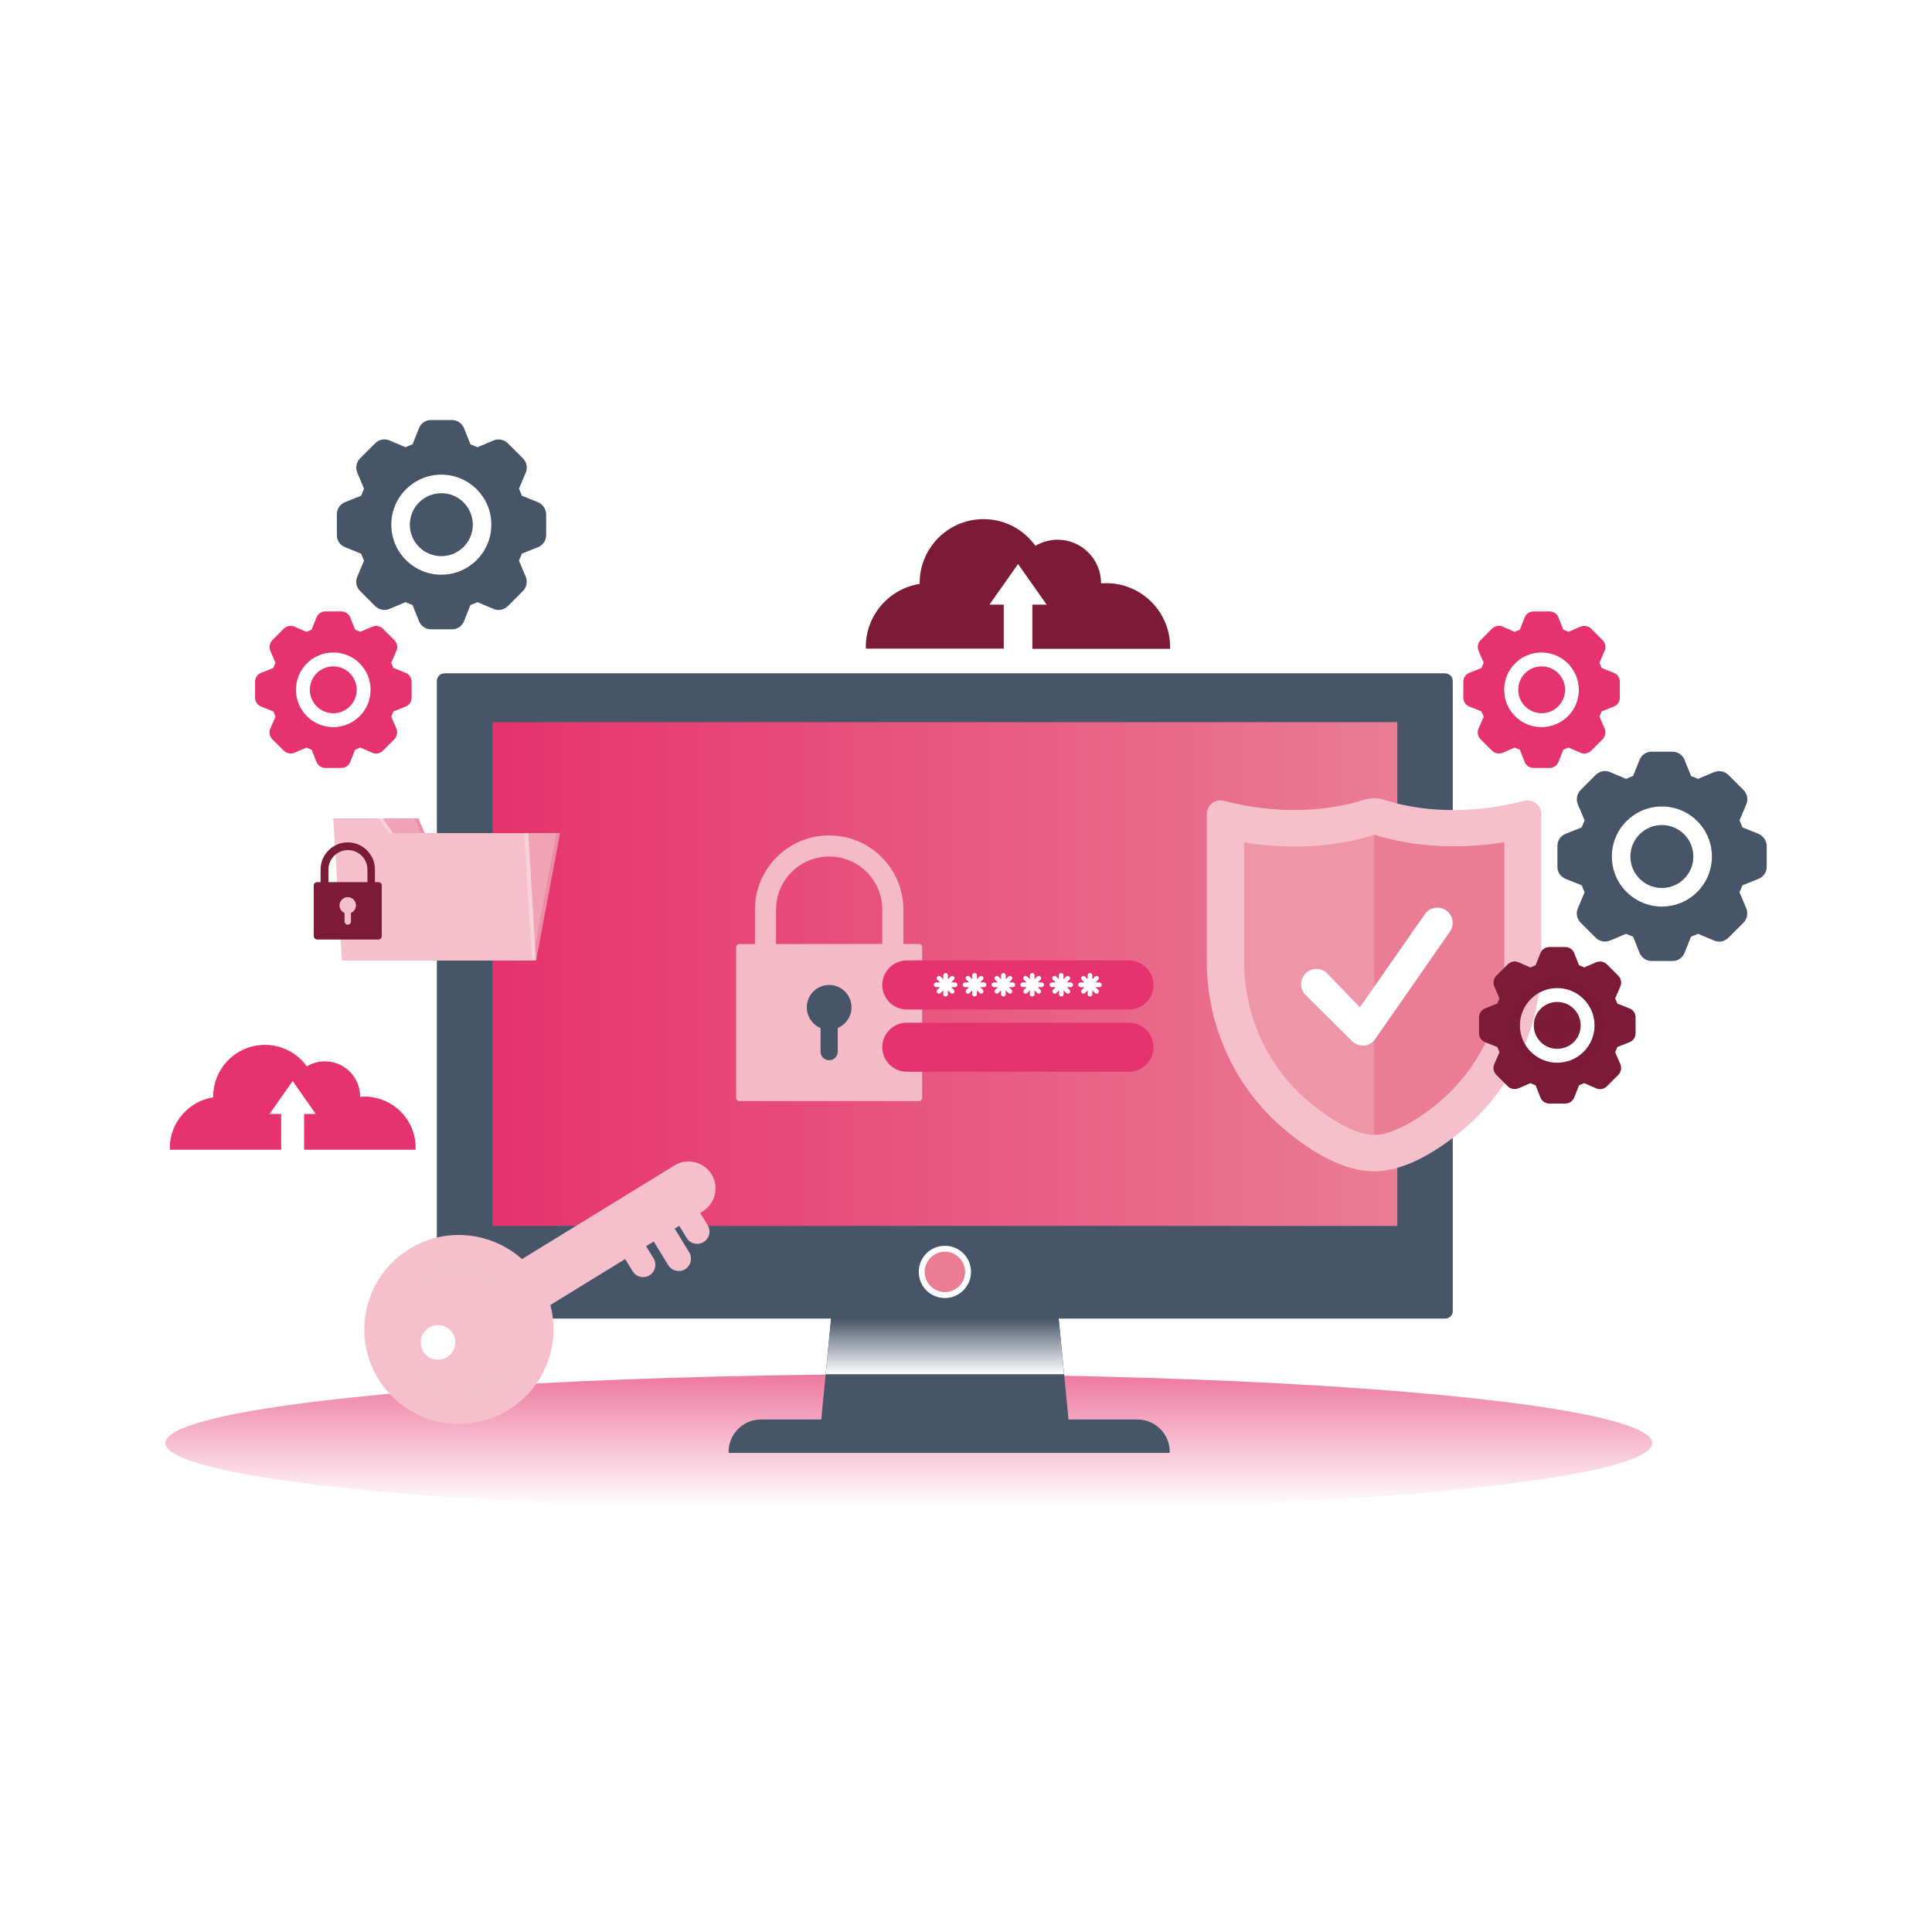 <?xml version="1.0" encoding="utf-8"?>
<!-- Generator: Adobe Illustrator 26.0.3, SVG Export Plug-In . SVG Version: 6.00 Build 0)  -->
<svg version="1.1" id="Camada_1" xmlns="http://www.w3.org/2000/svg" xmlns:xlink="http://www.w3.org/1999/xlink" x="0px" y="0px"
	 width="1080px" height="1080px" viewBox="0 0 1080 1080" style="enable-background:new 0 0 1080 1080;" xml:space="preserve">
<style type="text/css">
	.st0{fill:#282828;}
	.st1{fill:none;}
	.st2{clip-path:url(#Mask_00000114767591755533097510000001818336383899217050_);}
	.st3{fill:url(#Base_00000152248713458056898750000009692102222469250452_);}
	.st4{fill:url(#Amb_S_00000181778151945888051810000009360376360371188415_);}
	.st5{fill:url(#Shadow_00000173872998241437859130000012638289295419705226_);}
	.st6{opacity:0.75;fill:url(#Amb_L_00000078028568210319298570000015976430051092913330_);}
	.st7{opacity:0.75;fill:url(#Amb_L_00000092445993477180232040000016958180522433982610_);}
	.st8{filter:url(#Adobe_OpacityMaskFilter);}
	.st9{mask:url(#Light_00000143611926372399499060000008786370013024516758_);fill:#FFED82;}
	.st10{opacity:0.5;fill:url(#Ref_L_00000051383364848842217390000006627120235193017007_);}
	.st11{fill:url(#Shadow_D_00000055704422188424680800000010299772061691912841_);}
	.st12{fill:url(#Dir_L_00000065045558890627019350000010203310653600149914_);}
	.st13{filter:url(#Adobe_OpacityMaskFilter_00000077316423233309684110000016829665309693965444_);}
	
		.st14{mask:url(#Light_00000183927850216775368780000008002965312734390173_);fill:url(#Light_00000020400239630625082910000014952613314765341621_);}
	.st15{filter:url(#Adobe_OpacityMaskFilter_00000105387930644784929460000017686420119364018562_);}
	.st16{mask:url(#Light_00000028286153917035186870000004256474838779980942_);fill:#FFF47B;}
	.st17{fill:url(#SVGID_1_);}
	.st18{filter:url(#Adobe_OpacityMaskFilter_00000176010959535571775780000005605003358800579982_);}
	
		.st19{opacity:0.5;mask:url(#SVGID_00000173158834639313156140000012885127798055913393_);fill:url(#SVGID_00000147899480291246014960000011887818927175765636_);}
	.st20{fill:#6B368D;}
	.st21{opacity:0.5;fill:#6B368D;}
	.st22{filter:url(#Adobe_OpacityMaskFilter_00000143599017928193832570000002168351446807497872_);}
	.st23{fill:url(#Color_00000068663483165552139790000008452540059319484306_);}
	
		.st24{opacity:0.5;mask:url(#Color_00000162322165552082590040000009170225127566843544_);fill:url(#Color_00000059270496269243236680000016663254094144553400_);}
	.st25{filter:url(#Adobe_OpacityMaskFilter_00000086654826981330405950000016121357762414826154_);}
	.st26{mask:url(#SVGID_00000155840877013894204020000002514439820190430651_);fill:#A146E2;}
	.st27{filter:url(#Adobe_OpacityMaskFilter_00000164514554250388815100000005628381244532548498_);}
	.st28{mask:url(#SVGID_00000100347660226697628820000017956274511557325462_);fill:#A146E2;}
	.st29{filter:url(#Adobe_OpacityMaskFilter_00000113327499736283980450000006250916780816797367_);}
	.st30{mask:url(#SVGID_00000005948231885847476040000015075729239107386289_);fill:#662F9C;}
	.st31{fill:url(#SVGID_00000178922497730475448130000007841683451186738059_);}
	.st32{filter:url(#Adobe_OpacityMaskFilter_00000063602259693928887380000009897778530390680967_);}
	.st33{fill:url(#SVGID_00000010290836561696922780000005730316642561706900_);}
	
		.st34{mask:url(#SVGID_00000009564871619000926410000004400770977051453062_);fill:url(#SVGID_00000121273198330685359510000007012068740284704398_);}
	.st35{filter:url(#Adobe_OpacityMaskFilter_00000169524674477105871660000000405729746193238705_);}
	.st36{mask:url(#SVGID_00000015344996152191084260000014076759211632335753_);fill:#662F9C;}
	.st37{fill:url(#SVGID_00000170989318877377037670000011419020520259977401_);}
	.st38{filter:url(#Adobe_OpacityMaskFilter_00000083080894542781854390000012420123052141055122_);}
	.st39{fill:url(#SVGID_00000087404695687395537330000018160444538904047281_);}
	
		.st40{mask:url(#SVGID_00000058577847997238187820000002010942147604666758_);fill:url(#SVGID_00000087395785399842731060000017528112209850077842_);}
	.st41{filter:url(#Adobe_OpacityMaskFilter_00000029747507318276486740000015558581319846388107_);}
	.st42{fill:url(#SVGID_00000106115948641312074060000000518509285501451453_);}
	
		.st43{opacity:0.5;mask:url(#SVGID_00000149342414877828672010000007520472849196792747_);fill:url(#SVGID_00000178918963831959677950000013825738462523462847_);}
	.st44{filter:url(#Adobe_OpacityMaskFilter_00000016777048752950816440000000793026942182327424_);}
	.st45{fill:url(#SVGID_00000067933617819975325140000003277383781760961664_);}
	
		.st46{opacity:0.5;mask:url(#SVGID_00000034796155744667790060000008548359294216717972_);fill:url(#SVGID_00000094605519311015536780000015524434226552773306_);}
	.st47{filter:url(#Adobe_OpacityMaskFilter_00000075858381926077144290000010655336330313924753_);}
	.st48{mask:url(#SVGID_00000023270195724600687960000017214958682327898764_);fill:#F5D0FF;}
	.st49{fill:url(#SVGID_00000127002483033518812690000009191005377893292964_);}
	.st50{filter:url(#Adobe_OpacityMaskFilter_00000166676402353313220480000006825753036320202881_);}
	.st51{mask:url(#SVGID_00000052787320554026109260000000685784531719364493_);fill:#8E40D2;}
	.st52{filter:url(#Adobe_OpacityMaskFilter_00000040542922530645122980000004586974999539103914_);}
	.st53{mask:url(#SVGID_00000057123133905918898960000005489262211213645997_);fill:#F5D0FF;}
	.st54{fill:url(#SVGID_00000157270891825090656410000003568025930360827013_);}
	.st55{filter:url(#Adobe_OpacityMaskFilter_00000121266223515114141090000002062398478646414466_);}
	.st56{mask:url(#SVGID_00000150816639205516559890000001433183326179100834_);fill:#8E40D2;}
	.st57{filter:url(#Adobe_OpacityMaskFilter_00000076572402068700786810000000025274248936127385_);}
	.st58{mask:url(#SVGID_00000093141522360853087370000001482839650731033987_);fill:#CB57FC;}
	.st59{filter:url(#Adobe_OpacityMaskFilter_00000157989382206456639660000011638439274290256533_);}
	.st60{mask:url(#SVGID_00000011011909129890525920000008864602274409748414_);fill:#F093FF;}
	.st61{filter:url(#Adobe_OpacityMaskFilter_00000171714223683738236460000000361497416660038031_);}
	.st62{mask:url(#SVGID_00000132776420082307244590000014226623774743458971_);fill:#7830BF;}
	.st63{fill:url(#SVGID_00000062913977141766462250000008425433167589443986_);}
	.st64{filter:url(#Adobe_OpacityMaskFilter_00000051358142093945918450000013397533943996437121_);}
	.st65{fill:url(#SVGID_00000152946132827590840100000018193140670080312737_);}
	.st66{mask:url(#Shadow_00000151520807099156109750000010990058270333982366_);fill:#8E43D1;}
	.st67{filter:url(#Adobe_OpacityMaskFilter_00000126312906393098780510000001797921214033067682_);}
	.st68{fill:url(#SVGID_00000021802257196412944940000018297004477898028198_);}
	.st69{mask:url(#Shadow_00000169523255863042708710000004792057363684162474_);fill:#8E43D1;}
	.st70{filter:url(#Adobe_OpacityMaskFilter_00000010999517019774786780000002967635466951920017_);}
	.st71{fill:url(#SVGID_00000028308472044284566970000003471197499919784873_);}
	.st72{mask:url(#SVGID_00000029046800523176828350000004227400241965267853_);fill:#5F2D8C;}
	.st73{filter:url(#Adobe_OpacityMaskFilter_00000008828936338735378490000009782492908753626499_);}
	.st74{fill:url(#SVGID_00000140012358329134482220000014445983767420020913_);}
	.st75{mask:url(#SVGID_00000004507800407793638880000010826215150160673440_);fill:#5F2D8C;}
	.st76{fill:url(#SVGID_00000153692109076155796720000008340687506843092404_);}
	.st77{filter:url(#Adobe_OpacityMaskFilter_00000019638094825396903550000018217430208067362735_);}
	
		.st78{opacity:0.5;mask:url(#SVGID_00000138541850510875150770000014598133796293380992_);fill:url(#SVGID_00000043432752322879819080000000775085220644357042_);}
	.st79{filter:url(#Adobe_OpacityMaskFilter_00000054236107140938635220000007491234021264781966_);}
	
		.st80{opacity:0.75;mask:url(#SVGID_00000152955718564243558290000002765245471447892635_);fill:url(#SVGID_00000176733663300744320380000007315465515513966742_);}
	.st81{filter:url(#Adobe_OpacityMaskFilter_00000177464666922428853300000011647311139727049913_);}
	
		.st82{mask:url(#SVGID_00000168077998207726575180000016983686443312255924_);fill:url(#SVGID_00000001640524608577025500000018286508395552522430_);}
	.st83{filter:url(#Adobe_OpacityMaskFilter_00000157284680138162196860000008828083671713258154_);}
	
		.st84{mask:url(#SVGID_00000129924118616758450220000011179568320276140173_);fill:url(#SVGID_00000164509143775956169730000016074088027614665375_);}
	.st85{filter:url(#Adobe_OpacityMaskFilter_00000064318282714575769000000011057965185585709195_);}
	
		.st86{opacity:0.6;mask:url(#SVGID_00000060026033562631985470000014800641247105154218_);fill:url(#SVGID_00000018210500941165722780000017279950243587412410_);}
	.st87{fill:url(#SVGID_00000044156090849241416790000005885134123365122449_);}
	.st88{filter:url(#Adobe_OpacityMaskFilter_00000167374103656109488150000014254349249688386711_);}
	
		.st89{opacity:0.5;mask:url(#SVGID_00000119808240872190360140000005483639335738054815_);fill:url(#SVGID_00000084517992476686908810000001916048478169581236_);}
	.st90{filter:url(#Adobe_OpacityMaskFilter_00000150781407251013829430000017858225386003663015_);}
	
		.st91{opacity:0.75;mask:url(#SVGID_00000147190522927364068530000002947210432533926029_);fill:url(#SVGID_00000072266584369708375660000011452760433861875624_);}
	.st92{filter:url(#Adobe_OpacityMaskFilter_00000166667970979246745220000013545896139438789007_);}
	
		.st93{mask:url(#SVGID_00000168828317430176431130000013078169275600514723_);fill:url(#SVGID_00000147181055355800841240000010778105110029581491_);}
	.st94{filter:url(#Adobe_OpacityMaskFilter_00000151522104253847520910000013751596721917980045_);}
	
		.st95{mask:url(#SVGID_00000137131994283512182160000006149368701177349775_);fill:url(#SVGID_00000031899837876204724120000010189612661067070911_);}
	.st96{filter:url(#Adobe_OpacityMaskFilter_00000085963236616543743640000008350897892380291738_);}
	
		.st97{opacity:0.6;mask:url(#SVGID_00000029767590303704132510000015428775545804947074_);fill:url(#SVGID_00000151539563678606262200000002387267367487701685_);}
	.st98{fill:#FFFFFF;}
	.st99{fill:url(#SVGID_00000007392202720755249040000011722630610441346215_);}
	.st100{fill:url(#SVGID_00000065034327438012105910000006412342331605681041_);}
	.st101{fill:#FCBF1E;}
	.st102{fill:#FFFFFF;stroke:#A91A17;stroke-width:0.5;stroke-miterlimit:10;}
	.st103{fill:url(#SVGID_00000147212613091612357540000001235968078130928294_);}
	.st104{fill:url(#SVGID_00000141416316940515751110000001782213686028129175_);}
	.st105{fill:url(#SVGID_00000053539975740125584180000009939718307312857222_);}
	.st106{fill:url(#SVGID_00000160166317418709954600000002146196617389019285_);}
	.st107{fill:url(#SVGID_00000160883411176354037480000000959490363018003349_);}
	.st108{fill:url(#SVGID_00000080903919004243070250000018188248709582542752_);}
	.st109{fill:#FFB612;}
	.st110{fill:url(#SVGID_00000016062151958805792410000009585650227305049265_);}
	.st111{fill:url(#SVGID_00000124129690133895963510000018406705067101400241_);}
	.st112{fill:url(#SVGID_00000043457778594041711670000000585022930588289212_);}
	.st113{fill:url(#SVGID_00000036949015138660481250000012047131369240719762_);}
	.st114{fill:#009CAD;}
	.st115{fill:#E86B28;}
	.st116{fill:#FB6D01;}
	.st117{fill:#EFA204;}
	.st118{fill:#FCE8B3;}
	.st119{fill:#FACF67;}
	.st120{fill:url(#SVGID_00000036945448384540678480000016009194781998173843_);}
	.st121{fill:url(#SVGID_00000039097362410356708980000006197186754781076378_);}
	.st122{fill:url(#SVGID_00000067947049495544203360000011686133317251848340_);}
	.st123{fill:url(#SVGID_00000165194032235684019490000013361053733365055144_);}
	.st124{fill:url(#SVGID_00000000911869686094174000000009371764108389767348_);}
	.st125{fill:url(#SVGID_00000101089678204202865870000016654897913741004692_);}
	.st126{fill:url(#SVGID_00000134245389820410035230000001570078928540305831_);}
	.st127{fill:url(#SVGID_00000156584137296195647540000005356132056070871200_);}
	.st128{fill:url(#SVGID_00000009577641340640491940000013961775482361332388_);}
	.st129{fill:url(#SVGID_00000038393871092307161260000012780173711023389880_);}
	.st130{fill:url(#SVGID_00000005254570194074714390000011735083469778874778_);}
	.st131{fill:url(#SVGID_00000149363519737083851720000015012870721556993170_);}
	.st132{fill:url(#SVGID_00000137842398011505430800000010428343024001235850_);}
	.st133{fill:url(#SVGID_00000119807579786835112620000015470510623062671547_);}
	.st134{fill:url(#SVGID_00000042734810282454069030000009730076990227909535_);}
	.st135{fill:url(#SVGID_00000035526602259409505280000014020331245133740702_);}
	.st136{fill:url(#SVGID_00000154391358810925493890000001205540496784497544_);}
	.st137{fill:url(#SVGID_00000165205101111754106670000001654409016334385813_);}
	.st138{fill:url(#SVGID_00000071560258249596080340000000975277638204290985_);}
	.st139{fill:url(#SVGID_00000120554688615999871860000007326713641512723353_);}
	.st140{fill:#EEC700;}
	.st141{fill:#F49369;}
	.st142{fill:#E50914;}
	.st143{fill:url(#SVGID_00000153694537416138500650000010265487492126113677_);}
	.st144{fill:url(#SVGID_00000137094996223600505160000016804180407613064337_);}
	.st145{fill:url(#SVGID_00000132807740757685662230000015079666623985808774_);}
	.st146{fill:url(#SVGID_00000011732520428655215960000013358713560725091003_);}
	.st147{fill:url(#SVGID_00000182513725607815899150000015105463210760115863_);}
	.st148{fill:url(#SVGID_00000075160109838074594100000013653885439857201596_);}
	.st149{fill:url(#SVGID_00000134211994067097519540000010955933684441681032_);}
	.st150{fill:#80255D;}
	.st151{fill:#FF7B00;}
	.st152{fill:url(#XMLID_00000104687599938806602130000007553428228343543438_);}
	.st153{fill:#475569;}
	.st154{fill:url(#XMLID_00000013885554055142562410000008577614630179813557_);}
	.st155{fill:#EA7C94;}
	.st156{fill:url(#XMLID_00000155848751817196085310000017147897937921600143_);}
	.st157{fill:#F4BAC6;}
	.st158{fill:#E6326E;}
	.st159{fill:#F5C0CC;}
	.st160{fill:#EE95A8;}
	.st161{fill:#ED8DA2;}
	.st162{fill:#F0A3B4;}
	.st163{fill:#F8D2DB;}
	.st164{fill:#7B1B38;}
	.st165{opacity:0.5;fill:#F5C0CC;}
	.st166{opacity:0.5;fill:#E6326E;}
	.st167{opacity:0.5;fill:#7B1B38;}
	.st168{opacity:0.5;fill:#475569;}
	.st169{fill:url(#SVGID_00000174565373316892950290000008174871491168544643_);}
	.st170{fill:#721E1E;}
	.st171{fill:#59100D;}
	.st172{fill:#F9A0A0;}
	.st173{fill:#FFB8B8;}
	.st174{fill:#D3694C;}
	.st175{fill:#EF6067;}
	.st176{fill:#B8DDFF;}
	.st177{fill:#6CB3FC;}
	.st178{fill:#4695DB;}
	.st179{fill:#FFD56E;}
	.st180{fill:url(#SVGID_00000163053885847370126260000014938294587177662375_);}
	.st181{fill:url(#SVGID_00000155835959098096988060000010295458677942718896_);}
	.st182{fill:none;stroke:#FF7B00;stroke-miterlimit:10;stroke-dasharray:12,12;}
	.st183{fill:none;stroke:#FFFFFF;stroke-width:0.25;stroke-miterlimit:10;stroke-dasharray:12;}
	.st184{fill:url(#SVGID_00000008132723766100293760000007326322766573503657_);}
	.st185{fill:url(#SVGID_00000160180581354970984410000001913723670323353510_);}
	.st186{fill:url(#SVGID_00000052808776937573435330000015645034205136377741_);}
	.st187{fill:url(#SVGID_00000137810244164868303950000002399477280081834651_);}
	.st188{fill:url(#SVGID_00000051373555985687431660000011928371524028236465_);}
	.st189{fill:url(#SVGID_00000121261101219186742810000012591160046305348742_);}
	.st190{fill:url(#SVGID_00000016058303304656307920000006776955092322623654_);}
	.st191{fill:url(#SVGID_00000106127553539615807840000003829406498191317910_);}
	.st192{fill:url(#SVGID_00000164513491806686847620000008784590572909899172_);}
	.st193{fill:url(#SVGID_00000150809325217911368250000000737669947573142943_);}
	.st194{fill:url(#SVGID_00000071544763544478171110000016443833131370607037_);}
	.st195{fill:url(#SVGID_00000098907008113760483230000003886114029278583180_);}
	.st196{fill:#E4326E;}
	.st197{fill:url(#SVGID_00000053525761171126955300000015140047641626408340_);}
	.st198{fill:url(#SVGID_00000114755350090780693170000013279930452212996784_);}
	.st199{fill:url(#SVGID_00000062882707318315268410000004146864532134067375_);}
	.st200{fill:url(#SVGID_00000171001452247118071260000001417244167269305513_);}
	.st201{fill:#FF0000;}
	.st202{fill:#F9F9F9;}
	.st203{fill:url(#SVGID_00000111873333761180671630000014355977621247691920_);}
	
		.st204{fill:url(#SVGID_00000162340387222060430460000008017598760841385123_);stroke:url(#SVGID_00000122706913833850779770000008971189702652561557_);stroke-miterlimit:10;}
	.st205{opacity:0.5;}
	.st206{fill:#C4FFF0;}
	.st207{fill:none;stroke:#FFFFFF;stroke-width:2;stroke-miterlimit:10;}
	.st208{fill:#B3342F;}
	.st209{stroke:#A91A17;stroke-width:0.5;stroke-miterlimit:10;}
	.st210{fill:none;stroke:#FFFFFF;stroke-miterlimit:10;stroke-dasharray:11.958,11.958;}
	.st211{fill:#1D1D1B;stroke:#A61A17;stroke-width:0.5;stroke-miterlimit:10;}
	.st212{fill:#AF2955;}
	.st213{fill:#F99121;}
	.st214{fill:url(#SVGID_00000081612430220689689660000008514266377901533574_);}
	.st215{fill:url(#SVGID_00000006704561949230098680000000758949138966825912_);}
	.st216{fill:url(#SVGID_00000060719065174830116390000004746178791401904053_);}
	.st217{fill:url(#SVGID_00000171716384279579481120000003642969252296842429_);}
	.st218{fill:url(#SVGID_00000181774358760351766550000013338806857076445095_);}
</style>
<g>
	
		<linearGradient id="XMLID_00000034061830189147748930000006934632200307070639_" gradientUnits="userSpaceOnUse" x1="508.024" y1="845.172" x2="508.024" y2="768.191">
		<stop  offset="3.631233e-02" style="stop-color:#EE789F;stop-opacity:0"/>
		<stop  offset="1" style="stop-color:#EE789F"/>
	</linearGradient>
	
		<ellipse id="XMLID_143_" style="fill:url(#XMLID_00000034061830189147748930000006934632200307070639_);" cx="508" cy="806.7" rx="415.6" ry="38.5"/>
	<polygon id="XMLID_8_" class="st153" points="598.6,806.8 457.8,806.8 469.6,685.3 586.8,685.3 	"/>
	<path id="XMLID_9_" class="st153" d="M807.9,737.1H248.5c-2.4,0-4.3-1.9-4.3-4.3V380.7c0-2.4,1.9-4.3,4.3-4.3h559.3
		c2.4,0,4.3,1.9,4.3,4.3v352.1C812.2,735.2,810.2,737.1,807.9,737.1z"/>
	
		<linearGradient id="XMLID_00000034091056079060582360000015221201246424285096_" gradientUnits="userSpaceOnUse" x1="275.3" y1="544.492" x2="781.096" y2="544.492">
		<stop  offset="5.327789e-09" style="stop-color:#E6326E"/>
		<stop  offset="1" style="stop-color:#EA7C94"/>
	</linearGradient>
	
		<rect id="XMLID_10_" x="275.3" y="403.7" style="fill:url(#XMLID_00000034091056079060582360000015221201246424285096_);" width="505.8" height="281.6"/>
	<path id="XMLID_11_" class="st98" d="M542.8,711c0-8.1-6.5-14.6-14.6-14.6s-14.6,6.5-14.6,14.6c0,8.1,6.5,14.6,14.6,14.6
		S542.8,719,542.8,711z"/>
	<path id="XMLID_12_" class="st155" d="M539.5,711c0-6.2-5.1-11.3-11.3-11.3c-6.2,0-11.3,5.1-11.3,11.3c0,6.2,5.1,11.3,11.3,11.3
		C534.4,722.3,539.5,717.2,539.5,711z"/>
	
		<linearGradient id="XMLID_00000163774585294420844450000005251510460487885220_" gradientUnits="userSpaceOnUse" x1="528.198" y1="768.191" x2="528.198" y2="737.109">
		<stop  offset="0" style="stop-color:#FFFFFF"/>
		<stop  offset="1" style="stop-color:#475569"/>
	</linearGradient>
	<polygon id="XMLID_13_" style="fill:url(#XMLID_00000163774585294420844450000005251510460487885220_);" points="461.6,768.2 
		594.8,768.2 591.8,737.1 464.6,737.1 	"/>
	<path id="XMLID_30_" class="st153" d="M653.8,812.2c0-0.2,0.1-0.4,0.1-0.6c0-10-8.1-18.1-18.1-18.1H425.4c-10,0-18.1,8.1-18.1,18.1
		c0,0.2,0.1,0.4,0.1,0.6H653.8z"/>
	<g id="XMLID_14_">
		<g id="XMLID_15_">
			<path id="XMLID_16_" class="st157" d="M513.7,615.5H413.3c-1,0-1.8-0.8-1.8-1.8v-84.2c0-1,0.8-1.8,1.8-1.8h100.4
				c1,0,1.8,0.8,1.8,1.8v84.2C515.5,614.7,514.7,615.5,513.7,615.5z"/>
			<path id="XMLID_17_" class="st157" d="M505,544.1h-83v-35.6c0-22.9,18.6-41.5,41.5-41.5c22.9,0,41.5,18.6,41.5,41.5V544.1z
				 M433.8,532.3h59.4v-23.8c0-16.4-13.3-29.7-29.7-29.7c-16.4,0-29.7,13.3-29.7,29.7V532.3z"/>
			<path id="XMLID_20_" class="st153" d="M476,563.1c0-6.9-5.6-12.5-12.5-12.5s-12.5,5.6-12.5,12.5c0,5.2,3.2,9.7,7.7,11.6v13.2
				c0,2.7,2.2,4.8,4.8,4.8c2.7,0,4.8-2.2,4.8-4.8v-13.2C472.8,572.7,476,568.3,476,563.1z"/>
		</g>
		<g id="XMLID_21_">
			<path id="XMLID_22_" class="st158" d="M631.2,564.3H506.9c-7.6,0-13.7-6.2-13.7-13.7l0,0c0-7.6,6.2-13.7,13.7-13.7h124.2
				c7.6,0,13.7,6.2,13.7,13.7l0,0C644.9,558.1,638.7,564.3,631.2,564.3z"/>
			<path id="XMLID_25_" class="st158" d="M631.2,599.1H506.9c-7.6,0-13.7-6.2-13.7-13.7l0,0c0-7.6,6.2-13.7,13.7-13.7h124.2
				c7.6,0,13.7,6.2,13.7,13.7l0,0C644.9,592.9,638.7,599.1,631.2,599.1z"/>
			<g id="XMLID_23_">
				<path id="XMLID_24_" class="st98" d="M533.9,549.2h-2.2l1.5-1.5c0.5-0.5,0.5-1.3,0-1.8c-0.5-0.5-1.3-0.5-1.8,0l-1.5,1.5v-2.2
					c0-0.7-0.6-1.3-1.3-1.3c-0.7,0-1.3,0.6-1.3,1.3v2.2l-1.5-1.5c-0.5-0.5-1.3-0.5-1.8,0c-0.5,0.5-0.5,1.3,0,1.8l1.5,1.5h-2.2
					c-0.7,0-1.3,0.6-1.3,1.3c0,0.7,0.6,1.3,1.3,1.3h2.2l-1.5,1.5c-0.5,0.5-0.5,1.3,0,1.8c0.2,0.2,0.6,0.4,0.9,0.4
					c0.3,0,0.6-0.1,0.9-0.4l1.5-1.5v2.2c0,0.7,0.6,1.3,1.3,1.3c0.7,0,1.3-0.6,1.3-1.3v-2.2l1.5,1.5c0.2,0.2,0.6,0.4,0.9,0.4
					s0.6-0.1,0.9-0.4c0.5-0.5,0.5-1.3,0-1.8l-1.5-1.5h2.2c0.7,0,1.3-0.6,1.3-1.3C535.2,549.8,534.6,549.2,533.9,549.2z"/>
				<path id="XMLID_26_" class="st98" d="M550.1,549.2h-2.2l1.5-1.5c0.5-0.5,0.5-1.3,0-1.8c-0.5-0.5-1.3-0.5-1.8,0l-1.5,1.5v-2.2
					c0-0.7-0.6-1.3-1.3-1.3c-0.7,0-1.3,0.6-1.3,1.3v2.2l-1.5-1.5c-0.5-0.5-1.3-0.5-1.8,0c-0.5,0.5-0.5,1.3,0,1.8l1.5,1.5h-2.2
					c-0.7,0-1.3,0.6-1.3,1.3c0,0.7,0.6,1.3,1.3,1.3h2.2l-1.5,1.5c-0.5,0.5-0.5,1.3,0,1.8c0.2,0.2,0.6,0.4,0.9,0.4
					c0.3,0,0.6-0.1,0.9-0.4l1.5-1.5v2.2c0,0.7,0.6,1.3,1.3,1.3c0.7,0,1.3-0.6,1.3-1.3v-2.2l1.5,1.5c0.2,0.2,0.6,0.4,0.9,0.4
					s0.6-0.1,0.9-0.4c0.5-0.5,0.5-1.3,0-1.8l-1.5-1.5h2.2c0.7,0,1.3-0.6,1.3-1.3C551.3,549.8,550.8,549.2,550.1,549.2z"/>
				<path id="XMLID_27_" class="st98" d="M566.2,549.2H564l1.5-1.5c0.5-0.5,0.5-1.3,0-1.8c-0.5-0.5-1.3-0.5-1.8,0l-1.5,1.5v-2.2
					c0-0.7-0.6-1.3-1.3-1.3c-0.7,0-1.3,0.6-1.3,1.3v2.2l-1.5-1.5c-0.5-0.5-1.3-0.5-1.8,0c-0.5,0.5-0.5,1.3,0,1.8l1.5,1.5h-2.2
					c-0.7,0-1.3,0.6-1.3,1.3c0,0.7,0.6,1.3,1.3,1.3h2.2l-1.5,1.5c-0.5,0.5-0.5,1.3,0,1.8c0.2,0.2,0.6,0.4,0.9,0.4
					c0.3,0,0.6-0.1,0.9-0.4l1.5-1.5v2.2c0,0.7,0.6,1.3,1.3,1.3c0.7,0,1.3-0.6,1.3-1.3v-2.2l1.5,1.5c0.2,0.2,0.6,0.4,0.9,0.4
					c0.3,0,0.6-0.1,0.9-0.4c0.5-0.5,0.5-1.3,0-1.8l-1.5-1.5h2.2c0.7,0,1.3-0.6,1.3-1.3C567.5,549.8,566.9,549.2,566.2,549.2z"/>
				<path id="XMLID_28_" class="st98" d="M582.3,549.2h-2.2l1.5-1.5c0.5-0.5,0.5-1.3,0-1.8c-0.5-0.5-1.3-0.5-1.8,0l-1.5,1.5v-2.2
					c0-0.7-0.6-1.3-1.3-1.3c-0.7,0-1.3,0.6-1.3,1.3v2.2l-1.5-1.5c-0.5-0.5-1.3-0.5-1.8,0c-0.5,0.5-0.5,1.3,0,1.8l1.5,1.5h-2.2
					c-0.7,0-1.3,0.6-1.3,1.3c0,0.7,0.6,1.3,1.3,1.3h2.2l-1.5,1.5c-0.5,0.5-0.5,1.3,0,1.8c0.2,0.2,0.6,0.4,0.9,0.4s0.6-0.1,0.9-0.4
					l1.5-1.5v2.2c0,0.7,0.6,1.3,1.3,1.3c0.7,0,1.3-0.6,1.3-1.3v-2.2l1.5,1.5c0.2,0.2,0.6,0.4,0.9,0.4c0.3,0,0.6-0.1,0.9-0.4
					c0.5-0.5,0.5-1.3,0-1.8l-1.5-1.5h2.2c0.7,0,1.3-0.6,1.3-1.3C583.6,549.8,583,549.2,582.3,549.2z"/>
				<path id="XMLID_29_" class="st98" d="M598.5,549.2h-2.2l1.5-1.5c0.5-0.5,0.5-1.3,0-1.8c-0.5-0.5-1.3-0.5-1.8,0l-1.5,1.5v-2.2
					c0-0.7-0.6-1.3-1.3-1.3c-0.7,0-1.3,0.6-1.3,1.3v2.2l-1.5-1.5c-0.5-0.5-1.3-0.5-1.8,0c-0.5,0.5-0.5,1.3,0,1.8l1.5,1.5H588
					c-0.7,0-1.3,0.6-1.3,1.3c0,0.7,0.6,1.3,1.3,1.3h2.2l-1.5,1.5c-0.5,0.5-0.5,1.3,0,1.8c0.2,0.2,0.6,0.4,0.9,0.4
					c0.3,0,0.6-0.1,0.9-0.4l1.5-1.5v2.2c0,0.7,0.6,1.3,1.3,1.3c0.7,0,1.3-0.6,1.3-1.3v-2.2l1.5,1.5c0.2,0.2,0.6,0.4,0.9,0.4
					c0.3,0,0.6-0.1,0.9-0.4c0.5-0.5,0.5-1.3,0-1.8l-1.5-1.5h2.2c0.7,0,1.3-0.6,1.3-1.3C599.7,549.8,599.2,549.2,598.5,549.2z"/>
				<path id="XMLID_31_" class="st98" d="M614.6,549.2h-2.2l1.5-1.5c0.5-0.5,0.5-1.3,0-1.8c-0.5-0.5-1.3-0.5-1.8,0l-1.5,1.5v-2.2
					c0-0.7-0.6-1.3-1.3-1.3c-0.7,0-1.3,0.6-1.3,1.3v2.2l-1.5-1.5c-0.5-0.5-1.3-0.5-1.8,0c-0.5,0.5-0.5,1.3,0,1.8l1.5,1.5h-2.2
					c-0.7,0-1.3,0.6-1.3,1.3c0,0.7,0.6,1.3,1.3,1.3h2.2l-1.5,1.5c-0.5,0.5-0.5,1.3,0,1.8c0.2,0.2,0.6,0.4,0.9,0.4
					c0.3,0,0.6-0.1,0.9-0.4l1.5-1.5v2.2c0,0.7,0.6,1.3,1.3,1.3c0.7,0,1.3-0.6,1.3-1.3v-2.2l1.5,1.5c0.2,0.2,0.6,0.4,0.9,0.4
					s0.6-0.1,0.9-0.4c0.5-0.5,0.5-1.3,0-1.8l-1.5-1.5h2.2c0.7,0,1.3-0.6,1.3-1.3C615.9,549.8,615.3,549.2,614.6,549.2z"/>
			</g>
		</g>
	</g>
	<g id="XMLID_32_">
		<path id="XMLID_33_" class="st159" d="M762,447.2c-11.8,3.8-40,10.2-77.7,0.5c-4.9-1.3-9.7,2.3-9.7,7.3v82.4
			c0,36.7,16.2,71.8,44.9,95.2c15.2,12.4,32.4,22.2,48.6,22.2c15.5,0,31.9-9.1,46.6-20.7c29.8-23.5,46.9-59.2,46.9-96.8V455
			c0-5-4.8-8.5-9.7-7.3c-37.8,9.7-65.9,3.4-77.7-0.5C770.4,445.9,766,445.9,762,447.2z"/>
		<path id="XMLID_34_" class="st160" d="M768.2,634.4c-8.9,0-21.4-6.2-35.3-17.5c-23.8-19.3-37.4-48.3-37.4-79.5v-66.5
			c9.5,1.6,19,2.3,28.3,2.3c19.8,0,35.1-3.5,44.4-6.5c9.4,3,24.6,6.5,44.4,6.5c9.3,0,18.8-0.8,28.3-2.3v66.5
			c0,31.7-14.3,61.2-39.1,80.9C788.6,628.6,776.7,634.4,768.2,634.4z"/>
		<path id="XMLID_37_" class="st155" d="M801.8,618.2c24.9-19.7,39.1-49.1,39.1-80.9v-66.5c-9.5,1.6-19,2.3-28.3,2.3
			c-19.9,0-35.1-3.5-44.4-6.5v167.7C776.7,634.4,788.6,628.6,801.8,618.2z"/>
		<path id="XMLID_35_" class="st98" d="M761.8,584.5c-2.1,0-4.1-0.8-5.7-2.2l-25.9-25.7c-3.5-3.1-3.9-8.6-0.7-12.1
			c3.1-3.5,8.6-3.9,12.1-0.7l18.6,19.3l36.3-52.1c2.7-3.9,8.1-4.8,11.9-2.1c3.9,2.7,4.8,8.1,2.1,11.9l-41.8,60.1
			c-1.4,2-3.6,3.3-6,3.6C762.4,584.5,762.1,584.5,761.8,584.5z"/>
	</g>
	<g id="XMLID_43_">
		<polygon id="XMLID_45_" class="st161" points="299.7,536.8 193.4,536.8 206.8,465.7 313.1,465.7 		"/>
		<polygon id="XMLID_44_" class="st161" points="233.9,457.5 208.4,457.5 206.8,465.7 237.4,465.7 		"/>
	</g>
	<g id="XMLID_38_">
		<polygon id="XMLID_39_" class="st162" points="297.7,536.8 191.4,536.8 204.8,465.7 311.1,465.7 		"/>
		<polygon id="XMLID_40_" class="st162" points="231.9,457.5 206.4,457.5 204.8,465.7 235.4,465.7 		"/>
	</g>
	<g id="XMLID_41_">
		<polygon id="XMLID_42_" class="st163" points="299.6,536.8 193.3,536.8 189,465.7 295.3,465.7 		"/>
		<polygon id="XMLID_46_" class="st163" points="214.1,457.5 188.5,457.5 189,465.7 219.6,465.7 		"/>
	</g>
	<g id="XMLID_47_">
		<polygon id="XMLID_48_" class="st159" points="297.4,536.8 191.1,536.8 186.8,465.7 293,465.7 		"/>
		<polygon id="XMLID_49_" class="st159" points="211.9,457.5 186.3,457.5 186.8,465.7 217.3,465.7 		"/>
	</g>
	<path class="st164" d="M211.5,493.1h-1.9v-7c0-8.4-6.8-15.2-15.2-15.2c-8.4,0-15.2,6.8-15.2,15.2v7h-1.9c-1.1,0-1.9,0.9-1.9,1.9
		v28.3c0,1.1,0.9,1.9,1.9,1.9h34.2c1.1,0,1.9-0.9,1.9-1.9V495C213.5,494,212.6,493.1,211.5,493.1z M196.2,510.3v4.8
		c0,1-0.8,1.8-1.8,1.8c-1,0-1.8-0.8-1.8-1.8v-4.8c-1.7-0.7-2.8-2.3-2.8-4.2c0-2.5,2.1-4.6,4.6-4.6c2.5,0,4.6,2.1,4.6,4.6
		C199,507.9,197.9,509.6,196.2,510.3z M205.3,493.1h-21.7v-7c0-6,4.9-10.9,10.9-10.9c6,0,10.9,4.9,10.9,10.9V493.1z"/>
	<g id="XMLID_75_">
		<path id="XMLID_76_" class="st159" d="M392.8,677.2l-120,73.7L257,725.2l120-73.7c7.1-4.4,16.4-2.1,20.8,5l0,0
			C402.1,663.5,399.9,672.8,392.8,677.2z"/>
		<path id="XMLID_77_" class="st159" d="M386.3,669.7l-118.6,72.9l-5.6-9l118.6-72.9c2.5-1.5,5.8-0.8,7.3,1.7l0,0
			C389.5,664.9,388.8,668.2,386.3,669.7z"/>
		<path id="XMLID_102_" class="st159" d="M228.8,698.2c-24.9,15.3-32.6,47.8-17.3,72.7c15.3,24.9,47.8,32.6,72.7,17.3
			c24.9-15.3,32.7-47.8,17.4-72.7C286.2,690.7,253.7,682.9,228.8,698.2z M253.1,745.3c2.8,4.6,1.4,10.5-3.2,13.4
			c-4.6,2.8-10.6,1.4-13.4-3.2c-2.8-4.6-1.4-10.6,3.2-13.4C244.3,739.3,250.3,740.7,253.1,745.3z"/>
		<path id="XMLID_96_" class="st159" d="M237.6,712.5c-16.9,10.4-22.2,32.6-11.8,49.6c10.4,16.9,32.6,22.2,49.6,11.8
			c17-10.4,22.3-32.6,11.9-49.6C276.7,707.4,254.5,702.1,237.6,712.5z M250,758.7c-4.6,2.8-10.6,1.4-13.4-3.2
			c-2.8-4.6-1.4-10.6,3.2-13.4c4.6-2.8,10.6-1.4,13.4,3.2C255.9,749.8,254.5,755.8,250,758.7z"/>
		<path id="XMLID_79_" class="st165" d="M237.6,712.5c-16.9,10.4-22.2,32.6-11.8,49.6c10.4,16.9,32.6,22.2,49.6,11.8
			c17-10.4,22.3-32.6,11.9-49.6C276.7,707.4,254.5,702.1,237.6,712.5z M273.4,770.8c-15.2,9.3-35.1,4.6-44.4-10.6
			c-9.4-15.2-4.6-35.1,10.6-44.4c15.2-9.4,35.1-4.6,44.5,10.6C293.3,741.5,288.6,761.4,273.4,770.8z"/>
		<path id="XMLID_78_" class="st159" d="M363.1,712.9L363.1,712.9c-3.2,2-7.4,1-9.4-2.2l-8-13l11.7-7.2l8,13
			C367.3,706.7,366.3,710.9,363.1,712.9z"/>
		<path id="XMLID_81_" class="st159" d="M393.3,694.3L393.3,694.3c-3.2,2-7.4,1-9.4-2.2l-8-13l11.7-7.2l8,13
			C397.6,688.1,396.6,692.3,393.3,694.3z"/>
		<path id="XMLID_80_" class="st159" d="M383,709.5L383,709.5c-3.2,2-7.4,1-9.4-2.2l-11.9-19.4l11.7-7.2l11.9,19.4
			C387.2,703.3,386.2,707.5,383,709.5z"/>
		<path id="XMLID_82_" class="st159" d="M302.4,704.7l-1.4,0.9c-1,0.6-2.2,0.3-2.8-0.7l0,0c-0.6-1-0.3-2.2,0.7-2.8l1.4-0.9
			c1-0.6,2.2-0.3,2.8,0.7l0,0C303.6,702.9,303.3,704.1,302.4,704.7z"/>
		<path id="XMLID_83_" class="st159" d="M319.3,694.3l-12.5,7.7c-1,0.6-2.2,0.3-2.8-0.7v0c-0.6-1-0.3-2.2,0.7-2.8l12.5-7.7
			c1-0.6,2.2-0.3,2.8,0.7l0,0C320.6,692.4,320.3,693.7,319.3,694.3z"/>
	</g>
	<g id="XMLID_84_">
		<path id="XMLID_85_" class="st158" d="M226.7,376.1l-6.8-2.7c-0.4-1-0.8-2-1.2-2.9l2.9-6.7c0.9-2,0.4-4.4-1.2-6l-6.3-6.3
			c-1.6-1.6-3.9-2-6-1.2l-6.7,2.9c-1-0.4-1.9-0.9-2.9-1.2l-2.7-6.8c-0.8-2.1-2.8-3.4-5-3.4h-8.9c-2.2,0-4.2,1.3-5,3.4l-2.7,6.8
			c-1,0.4-2,0.8-2.9,1.2l-6.7-2.9c-2-0.9-4.4-0.4-6,1.2l-6.3,6.3c-1.6,1.6-2,3.9-1.2,6l2.9,6.7c-0.4,1-0.9,1.9-1.2,2.9l-6.8,2.7
			c-2.1,0.8-3.4,2.8-3.4,5v8.9c0,2.2,1.3,4.2,3.4,5l6.8,2.7c0.4,1,0.8,2,1.2,2.9l-2.9,6.7c-0.9,2-0.4,4.4,1.2,6l6.3,6.3
			c1.6,1.6,3.9,2,6,1.2l6.7-2.9c1,0.4,1.9,0.9,2.9,1.2l2.7,6.8c0.8,2.1,2.8,3.4,5,3.4h8.9c2.2,0,4.2-1.3,5-3.4l2.7-6.8
			c1-0.4,2-0.8,2.9-1.2l6.7,2.9c2,0.9,4.4,0.4,6-1.2l6.3-6.3c1.6-1.6,2-3.9,1.2-6l-2.9-6.7c0.4-1,0.9-1.9,1.2-2.9l6.8-2.7
			c2.1-0.8,3.4-2.8,3.4-5v-8.9C230.1,378.9,228.7,376.9,226.7,376.1z M186.3,406.5c-11.6,0-20.9-9.4-20.9-20.9
			c0-11.6,9.4-20.9,20.9-20.9c11.6,0,20.9,9.4,20.9,20.9C207.2,397.1,197.9,406.5,186.3,406.5z"/>
		<path id="XMLID_97_" class="st166" d="M186.3,360.7c-13.7,0-24.8,11.1-24.8,24.8s11.1,24.8,24.8,24.8s24.8-11.1,24.8-24.8
			S200,360.7,186.3,360.7z M186.3,406.5c-11.6,0-20.9-9.4-20.9-20.9c0-11.6,9.4-20.9,20.9-20.9c11.6,0,20.9,9.4,20.9,20.9
			C207.2,397.1,197.9,406.5,186.3,406.5z"/>
		<circle id="XMLID_88_" class="st158" cx="186.3" cy="385.6" r="13.1"/>
		<path id="XMLID_89_" class="st158" d="M195,385.6c0-1.4-2.4-2.6-5.7-3c-0.5-3.3-1.6-5.7-3-5.7s-2.6,2.4-3,5.7
			c-3.3,0.5-5.7,1.6-5.7,3s2.4,2.6,5.7,3c0.5,3.3,1.6,5.7,3,5.7s2.6-2.4,3-5.7C192.6,388.1,195,386.9,195,385.6z"/>
	</g>
	<g id="XMLID_108_">
		<path id="XMLID_114_" class="st158" d="M902.1,376.1l-6.8-2.7c-0.4-1-0.8-2-1.2-2.9l2.9-6.7c0.9-2,0.4-4.4-1.2-6l-6.3-6.3
			c-1.6-1.6-3.9-2-6-1.2l-6.7,2.9c-1-0.4-1.9-0.9-2.9-1.2l-2.7-6.8c-0.8-2.1-2.8-3.4-5-3.4h-8.9c-2.2,0-4.2,1.3-5,3.4l-2.7,6.8
			c-1,0.4-2,0.8-2.9,1.2l-6.7-2.9c-2-0.9-4.4-0.4-6,1.2l-6.3,6.3c-1.6,1.6-2,3.9-1.2,6l2.9,6.7c-0.4,1-0.9,1.9-1.2,2.9l-6.8,2.7
			c-2.1,0.8-3.4,2.8-3.4,5v8.9c0,2.2,1.3,4.2,3.4,5l6.8,2.7c0.4,1,0.8,2,1.2,2.9l-2.9,6.7c-0.9,2-0.4,4.4,1.2,6l6.3,6.3
			c1.6,1.6,3.9,2,6,1.2l6.7-2.9c1,0.4,1.9,0.9,2.9,1.2l2.7,6.8c0.8,2.1,2.8,3.4,5,3.4h8.9c2.2,0,4.2-1.3,5-3.4l2.7-6.8
			c1-0.4,2-0.8,2.9-1.2l6.7,2.9c2,0.9,4.4,0.4,6-1.2l6.3-6.3c1.6-1.6,2-3.9,1.2-6l-2.9-6.7c0.4-1,0.9-1.9,1.2-2.9l6.8-2.7
			c2.1-0.8,3.4-2.8,3.4-5v-8.9C905.5,378.9,904.2,376.9,902.1,376.1z M861.7,406.5c-11.6,0-20.9-9.4-20.9-20.9
			c0-11.6,9.4-20.9,20.9-20.9s20.9,9.4,20.9,20.9C882.7,397.1,873.3,406.5,861.7,406.5z"/>
		<path id="XMLID_111_" class="st166" d="M861.7,360.7c-13.7,0-24.8,11.1-24.8,24.8s11.1,24.8,24.8,24.8c13.7,0,24.8-11.1,24.8-24.8
			S875.4,360.7,861.7,360.7z M861.7,406.5c-11.6,0-20.9-9.4-20.9-20.9c0-11.6,9.4-20.9,20.9-20.9s20.9,9.4,20.9,20.9
			C882.7,397.1,873.3,406.5,861.7,406.5z"/>
		<path id="XMLID_110_" class="st158" d="M874.9,385.6c0-7.3-5.9-13.1-13.1-13.1c-7.3,0-13.1,5.9-13.1,13.1s5.9,13.1,13.1,13.1
			C869,398.7,874.9,392.8,874.9,385.6z"/>
		<path id="XMLID_109_" class="st166" d="M870.5,385.6c0-1.4-2.4-2.6-5.7-3c-0.5-3.3-1.6-5.7-3-5.7s-2.6,2.4-3,5.7
			c-3.3,0.5-5.7,1.6-5.7,3s2.4,2.6,5.7,3c0.5,3.3,1.6,5.7,3,5.7s2.6-2.4,3-5.7C868.1,388.1,870.5,386.9,870.5,385.6z"/>
	</g>
	<g id="XMLID_126_">
		<path id="XMLID_132_" class="st164" d="M910.9,563.7l-6.8-2.7c-0.4-1-0.8-2-1.2-2.9l2.9-6.7c0.9-2,0.4-4.4-1.2-6l-6.3-6.3
			c-1.6-1.6-3.9-2-6-1.2l-6.7,2.9c-1-0.4-1.9-0.9-2.9-1.2l-2.7-6.8c-0.8-2.1-2.8-3.4-5-3.4h-8.9c-2.2,0-4.2,1.3-5,3.4l-2.7,6.8
			c-1,0.4-2,0.8-2.9,1.2l-6.7-2.9c-2-0.9-4.4-0.4-6,1.2l-6.3,6.3c-1.6,1.6-2,3.9-1.2,6l2.9,6.7c-0.4,1-0.9,1.9-1.2,2.9l-6.8,2.7
			c-2.1,0.8-3.4,2.8-3.4,5v8.9c0,2.2,1.3,4.2,3.4,5l6.8,2.7c0.4,1,0.8,2,1.2,2.9l-2.9,6.7c-0.9,2-0.4,4.4,1.2,6l6.3,6.3
			c1.6,1.6,3.9,2,6,1.2l6.7-2.9c1,0.4,1.9,0.9,2.9,1.2l2.7,6.8c0.8,2.1,2.8,3.4,5,3.4h8.9c2.2,0,4.2-1.3,5-3.4l2.7-6.8
			c1-0.4,2-0.8,2.9-1.2l6.7,2.9c2,0.9,4.4,0.4,6-1.2l6.3-6.3c1.6-1.6,2-3.9,1.2-6l-2.9-6.7c0.4-1,0.9-1.9,1.2-2.9l6.8-2.7
			c2.1-0.8,3.4-2.8,3.4-5v-8.9C914.3,566.5,913,564.5,910.9,563.7z M870.5,594.1c-11.6,0-20.9-9.4-20.9-20.9s9.4-20.9,20.9-20.9
			s20.9,9.4,20.9,20.9S882.1,594.1,870.5,594.1z"/>
		<path id="XMLID_129_" class="st167" d="M870.5,548.4c-13.7,0-24.8,11.1-24.8,24.8s11.1,24.8,24.8,24.8c13.7,0,24.8-11.1,24.8-24.8
			S884.2,548.4,870.5,548.4z M870.5,594.1c-11.6,0-20.9-9.4-20.9-20.9s9.4-20.9,20.9-20.9s20.9,9.4,20.9,20.9
			S882.1,594.1,870.5,594.1z"/>
		<path id="XMLID_128_" class="st164" d="M883.6,573.2c0-7.3-5.9-13.1-13.1-13.1c-7.3,0-13.1,5.9-13.1,13.1
			c0,7.3,5.9,13.1,13.1,13.1C877.8,586.3,883.6,580.5,883.6,573.2z"/>
		<path id="XMLID_127_" class="st167" d="M879.3,573.2c0-1.4-2.4-2.6-5.7-3c-0.5-3.3-1.6-5.7-3-5.7s-2.6,2.4-3,5.7
			c-3.3,0.5-5.7,1.6-5.7,3s2.4,2.6,5.7,3c0.5,3.3,1.6,5.7,3,5.7s2.6-2.4,3-5.7C876.9,575.8,879.3,574.6,879.3,573.2z"/>
	</g>
	<g id="XMLID_93_">
		<path id="XMLID_105_" class="st153" d="M300.7,280.7l-9-3.6c-0.5-1.3-1-2.7-1.6-3.9l3.8-9c1.2-2.7,0.5-5.9-1.6-8l-8.4-8.4
			c-2.1-2.1-5.3-2.7-8-1.6l-9,3.8c-1.3-0.6-2.6-1.1-3.9-1.6l-3.6-9c-1.1-2.8-3.8-4.6-6.7-4.6h-11.8c-3,0-5.6,1.8-6.7,4.6l-3.6,9
			c-1.3,0.5-2.7,1-3.9,1.6l-9-3.8c-2.7-1.2-5.9-0.5-8,1.6l-8.4,8.4c-2.1,2.1-2.7,5.3-1.6,8l3.8,9c-0.6,1.3-1.1,2.6-1.6,3.9l-9,3.6
			c-2.8,1.1-4.6,3.8-4.6,6.7v11.8c0,3,1.8,5.6,4.6,6.7l9,3.6c0.5,1.3,1,2.7,1.6,3.9l-3.8,9c-1.2,2.7-0.5,5.9,1.6,8l8.4,8.4
			c2.1,2.1,5.3,2.7,8,1.6l9-3.8c1.3,0.6,2.6,1.1,3.9,1.6l3.6,9c1.1,2.8,3.8,4.6,6.7,4.6h11.8c3,0,5.6-1.8,6.7-4.6l3.6-9
			c1.3-0.5,2.7-1,3.9-1.6l9,3.8c2.7,1.2,5.9,0.5,8-1.6l8.4-8.4c2.1-2.1,2.7-5.3,1.6-8l-3.8-9c0.6-1.3,1.1-2.6,1.6-3.9l9-3.6
			c2.8-1.1,4.6-3.8,4.6-6.7v-11.8C305.2,284.5,303.4,281.8,300.7,280.7z M246.7,321.3c-15.4,0-28-12.5-28-28c0-15.4,12.5-28,28-28
			c15.5,0,28,12.5,28,28C274.7,308.8,262.1,321.3,246.7,321.3z"/>
		<path id="XMLID_103_" class="st168" d="M246.7,260.2c-18.3,0-33.1,14.8-33.1,33.1c0,18.3,14.8,33.1,33.1,33.1s33.1-14.8,33.1-33.1
			C279.8,275,265,260.2,246.7,260.2z M246.7,321.3c-15.4,0-28-12.5-28-28c0-15.4,12.5-28,28-28c15.5,0,28,12.5,28,28
			C274.7,308.8,262.1,321.3,246.7,321.3z"/>
		<circle id="XMLID_118_" class="st153" cx="246.7" cy="293.3" r="17.6"/>
		<path id="XMLID_119_" class="st153" d="M258.4,293.3c0-1.9-3.2-3.4-7.7-4c-0.6-4.5-2.2-7.7-4-7.7c-1.9,0-3.4,3.2-4,7.7
			c-4.5,0.6-7.7,2.2-7.7,4c0,1.9,3.2,3.4,7.7,4c0.6,4.5,2.2,7.7,4,7.7c1.9,0,3.4-3.2,4-7.7C255.2,296.8,258.4,295.2,258.4,293.3z"/>
	</g>
	<g id="XMLID_120_">
		<path id="XMLID_123_" class="st153" d="M983,466.1l-9-3.6c-0.5-1.3-1-2.7-1.6-3.9l3.8-9c1.2-2.7,0.5-5.9-1.6-8l-8.4-8.4
			c-2.1-2.1-5.3-2.7-8-1.6l-9,3.8c-1.3-0.6-2.6-1.1-3.9-1.6l-3.6-9c-1.1-2.8-3.8-4.6-6.7-4.6h-11.8c-3,0-5.6,1.8-6.7,4.6l-3.6,9
			c-1.3,0.5-2.7,1-3.9,1.6l-9-3.8c-2.7-1.2-5.9-0.5-8,1.6l-8.4,8.4c-2.1,2.1-2.7,5.3-1.6,8l3.8,9c-0.6,1.3-1.1,2.6-1.6,3.9l-9,3.6
			c-2.8,1.1-4.6,3.8-4.6,6.7v11.8c0,3,1.8,5.6,4.6,6.7l9,3.6c0.5,1.3,1,2.7,1.6,3.9l-3.8,9c-1.2,2.7-0.5,5.9,1.6,8l8.4,8.4
			c2.1,2.1,5.3,2.7,8,1.6l9-3.8c1.3,0.6,2.6,1.1,3.9,1.6l3.6,9c1.1,2.8,3.8,4.6,6.7,4.6h11.8c3,0,5.6-1.8,6.7-4.6l3.6-9
			c1.3-0.5,2.7-1,3.9-1.6l9,3.8c2.7,1.2,5.9,0.5,8-1.6l8.4-8.4c2.1-2.1,2.7-5.3,1.6-8l-3.8-9c0.6-1.3,1.1-2.6,1.6-3.9l9-3.6
			c2.8-1.1,4.6-3.8,4.6-6.7v-11.8C987.5,469.9,985.7,467.3,983,466.1z M929,506.8c-15.4,0-28-12.5-28-28c0-15.4,12.5-28,28-28
			c15.5,0,28,12.5,28,28C957,494.3,944.5,506.8,929,506.8z"/>
		<path id="XMLID_121_" class="st168" d="M929,445.7c-18.3,0-33.1,14.8-33.1,33.1c0,18.3,14.8,33.1,33.1,33.1
			c18.3,0,33.1-14.8,33.1-33.1C962.2,460.5,947.3,445.7,929,445.7z M929,506.8c-15.4,0-28-12.5-28-28c0-15.4,12.5-28,28-28
			c15.5,0,28,12.5,28,28C957,494.3,944.5,506.8,929,506.8z"/>
		<circle id="XMLID_136_" class="st153" cx="929" cy="478.8" r="17.6"/>
		<path id="XMLID_137_" class="st168" d="M940.7,478.8c0-1.9-3.2-3.4-7.7-4c-0.6-4.5-2.2-7.7-4-7.7s-3.4,3.2-4,7.7
			c-4.5,0.6-7.7,2.2-7.7,4c0,1.9,3.2,3.4,7.7,4c0.6,4.5,2.2,7.7,4,7.7s3.4-3.2,4-7.7C937.5,482.2,940.7,480.7,940.7,478.8z"/>
	</g>
	<path class="st158" d="M203.7,613c-0.8,0-1.6,0.1-2.4,0.1c0,0,0-0.1,0-0.1c0-10.9-8.8-19.7-19.7-19.7c-3.7,0-7.1,1-10.1,2.8
		c-5.2-7.3-13.8-12-23.4-12c-16,0-28.9,12.9-28.9,28.9c0,0.1,0,0.3,0,0.4c-13.8,2.2-24.3,14.1-24.3,28.5c0,0.3,0,0.5,0,0.8h62.3v-20
		h-6.5l12.9-18.4l12.9,18.4h-6.5v20h62.3c0-0.3,0-0.5,0-0.8C232.6,626,219.6,613,203.7,613z"/>
	<path class="st164" d="M618.4,326c-1,0-2,0.1-2.9,0.1c0,0,0-0.1,0-0.1c0-13.4-10.9-24.3-24.3-24.3c-4.5,0-8.8,1.3-12.4,3.4
		c-6.5-9-17-14.9-29-14.9c-19.7,0-35.7,16-35.7,35.7c0,0.2,0,0.3,0,0.5c-17,2.7-30.1,17.4-30.1,35.2c0,0.3,0,0.7,0.1,1h77V338h-8
		l16-22.7l16,22.7h-8v24.7h77c0-0.3,0-0.7,0-1C654.1,342,638.1,326,618.4,326z"/>
</g>
</svg>
